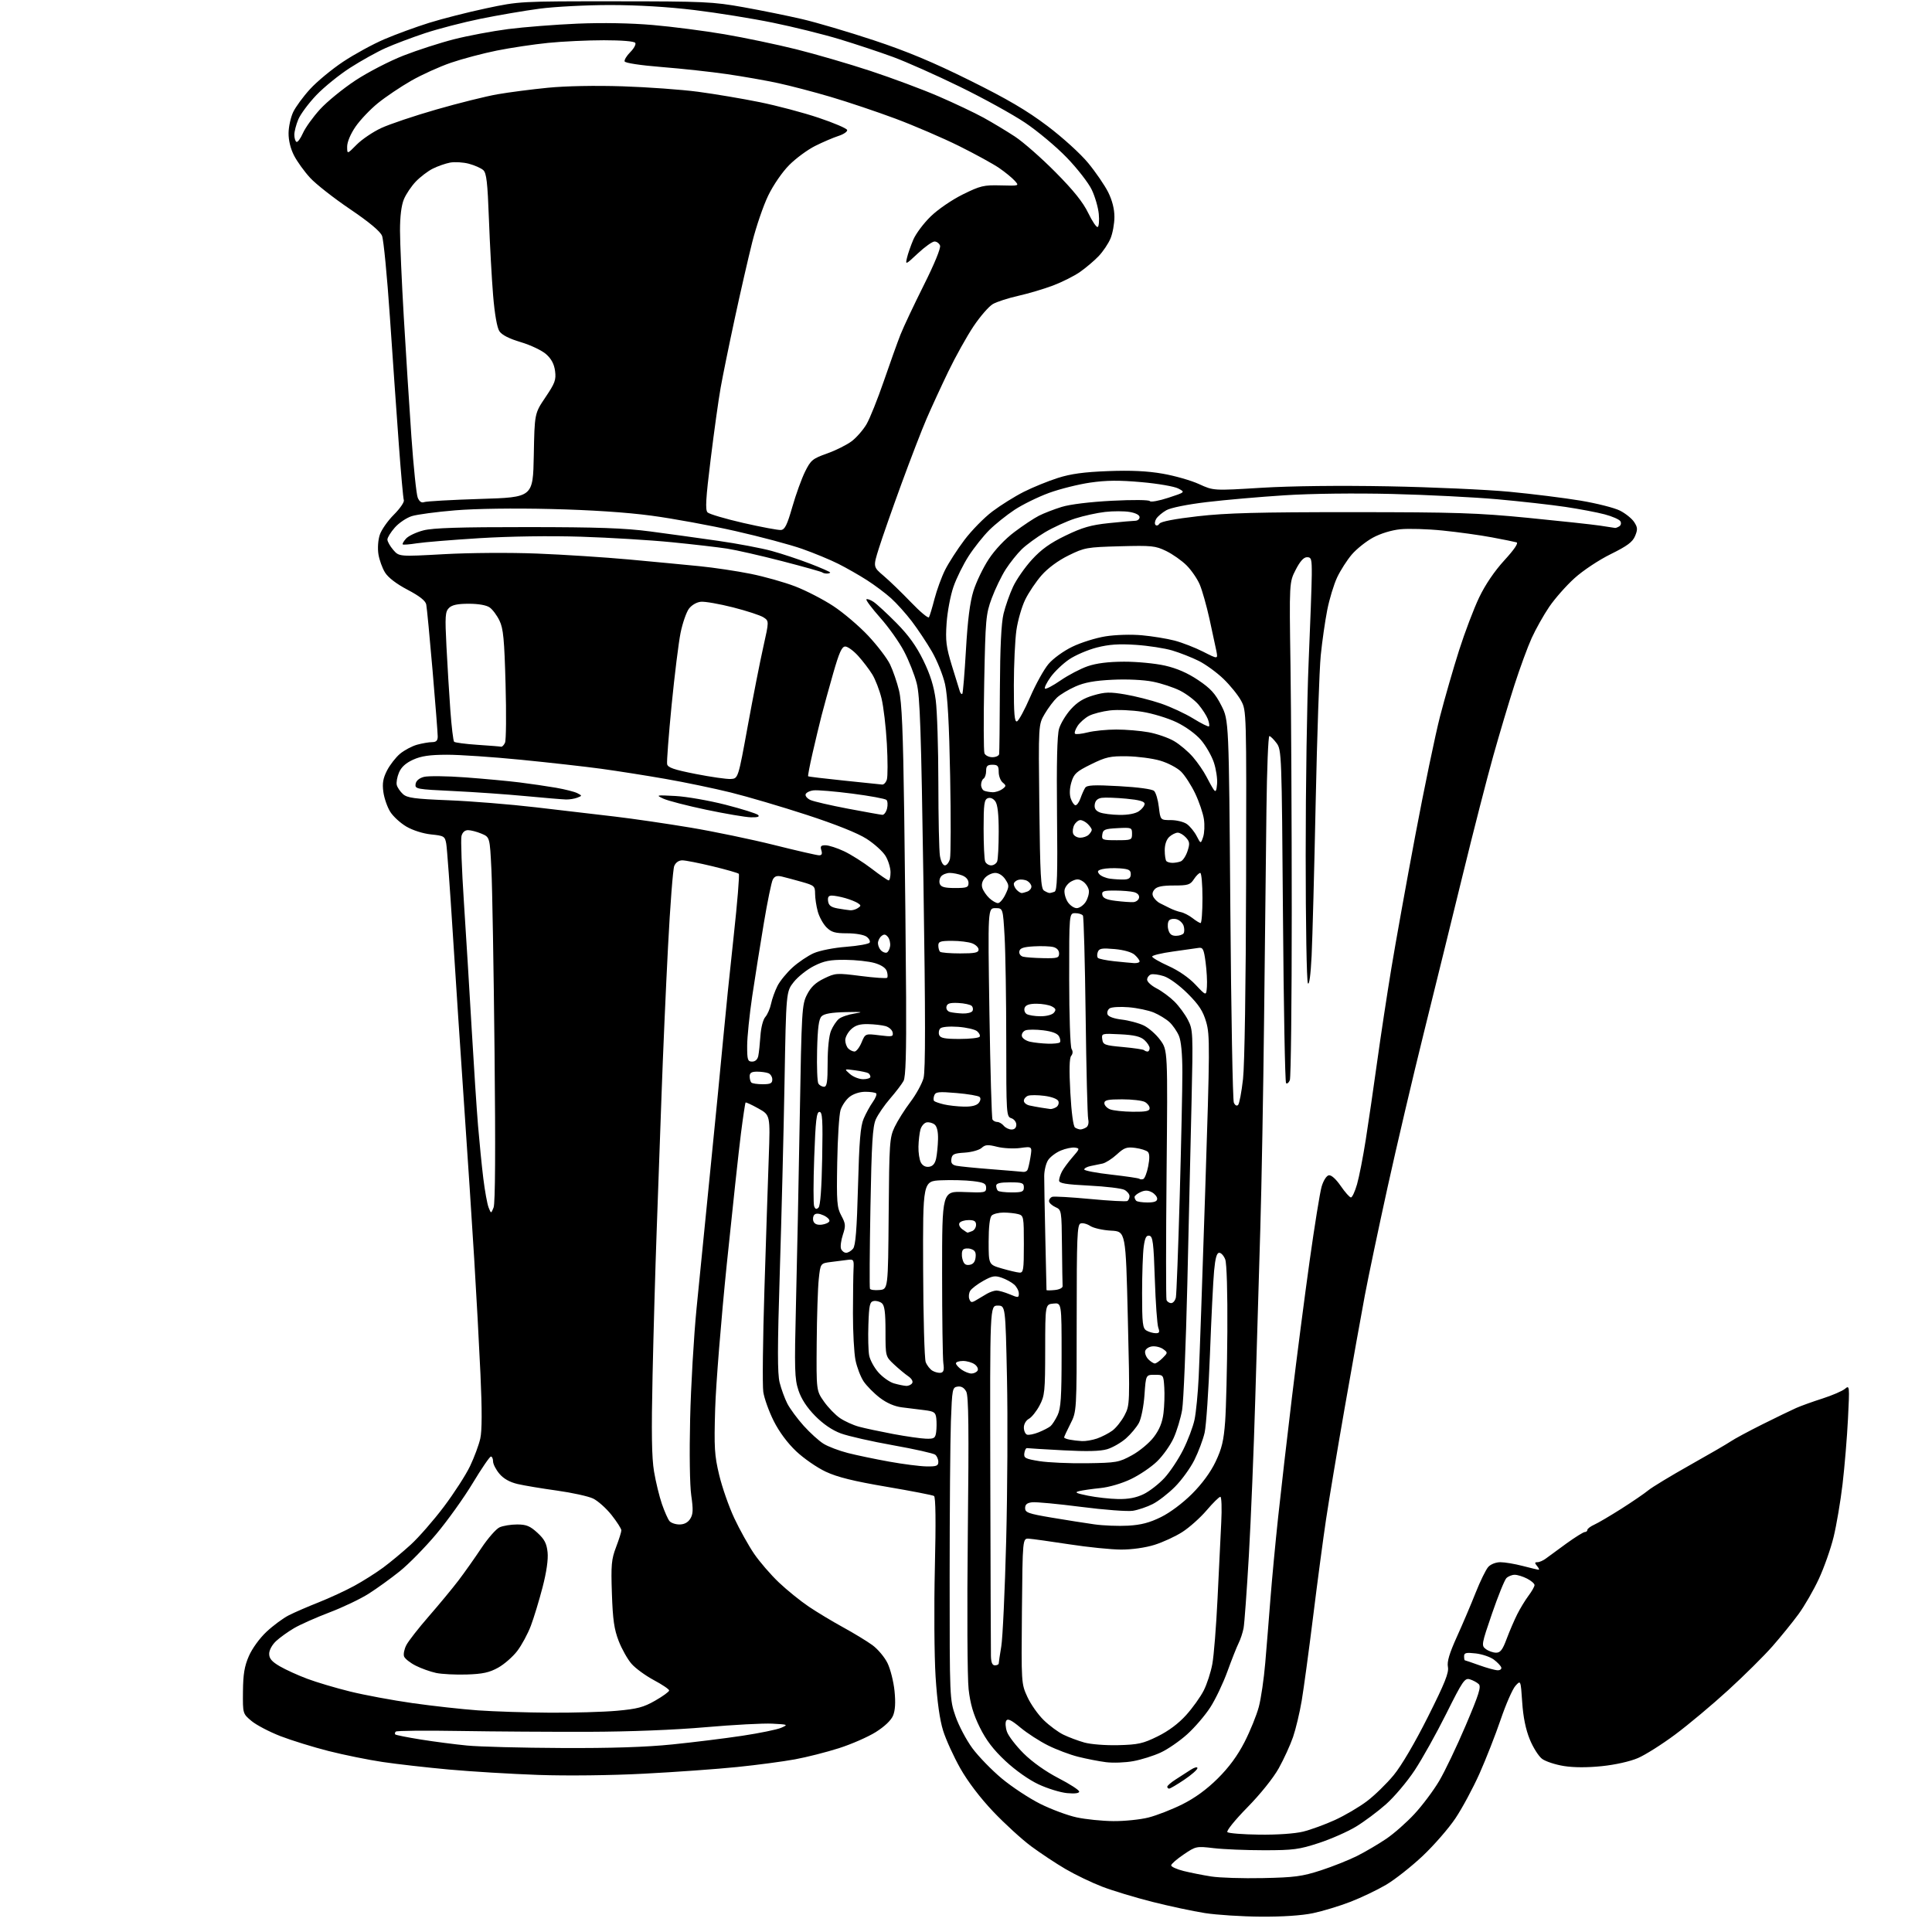 <?xml version="1.0" encoding="UTF-8" standalone="no"?>
<svg 
  version="1.1" 
  xmlns="http://www.w3.org/2000/svg" 
  xmlns:xlink="http://www.w3.org/1999/xlink" 
  xmlns:svg="http://www.w3.org/2000/svg"
  xmlns:rdf="http://www.w3.org/1999/02/22-rdf-syntax-ns#"
  xmlns:cc="http://creativecommons.org/ns#"
  xmlns:dc="http://purl.org/dc/elements/1.1/"
  viewBox="0 0 768 768"
  width="768"
  height="768"
>
<style>svg {background-color: white; }</style>"
<path stroke="none" fill="black" fill-rule="evenodd" d="M501.18,761.90C493.66,761.85 483.67,761.21 478.99,760.48C474.31,759.75 464.89,757.74 458.04,756.01C451.19,754.28 442.20,751.55 438.05,749.95C433.90,748.35 427.38,745.21 423.56,742.97C419.74,740.74 413.59,736.66 409.89,733.92C406.19,731.17 399.41,724.98 394.83,720.16C389.63,714.68 384.71,708.21 381.73,702.94C379.11,698.30 376.04,691.58 374.92,688.00C373.56,683.68 372.55,676.47 371.91,666.50C371.39,658.25 371.26,638.85 371.62,623.40C372.06,604.88 371.95,595.08 371.28,594.67C370.73,594.33 362.23,592.68 352.41,591.01C339.32,588.79 332.86,587.19 328.26,585.03C324.81,583.42 319.51,579.76 316.49,576.90C313.02,573.62 309.71,569.15 307.55,564.83C305.66,561.06 303.80,555.87 303.42,553.32C303.04,550.76 303.24,532.43 303.87,512.58C304.49,492.74 305.27,469.02 305.60,459.89C306.19,443.27 306.19,443.27 301.44,440.62C298.83,439.16 296.56,438.11 296.38,438.28C296.21,438.45 295.38,443.97 294.54,450.55C293.70,457.12 291.17,480.50 288.91,502.50C286.66,524.50 284.58,550.38 284.29,560.00C283.83,575.52 284.01,578.50 285.90,586.38C287.07,591.26 289.76,598.96 291.89,603.50C294.01,608.03 297.55,614.38 299.75,617.62C301.96,620.85 306.40,626.00 309.63,629.06C312.86,632.12 318.20,636.44 321.50,638.66C324.80,640.88 330.94,644.58 335.15,646.88C339.35,649.18 344.58,652.36 346.76,653.94C348.95,655.53 351.67,658.77 352.82,661.16C353.97,663.55 355.22,668.52 355.59,672.22C356.05,676.77 355.86,679.91 355.01,681.97C354.23,683.86 351.64,686.32 348.13,688.53C345.03,690.47 338.45,693.35 333.50,694.93C328.55,696.51 320.68,698.51 316.00,699.37C311.32,700.23 300.98,701.61 293.00,702.42C285.02,703.24 268.38,704.43 256.00,705.07C242.75,705.76 225.48,705.96 214.00,705.56C203.28,705.18 187.30,704.22 178.50,703.42C169.70,702.62 157.83,701.27 152.11,700.42C146.40,699.57 136.73,697.61 130.61,696.06C124.50,694.51 115.89,691.84 111.48,690.14C107.07,688.43 101.90,685.72 99.98,684.12C96.50,681.21 96.50,681.21 96.58,672.36C96.65,665.47 97.17,662.34 98.94,658.29C100.25,655.29 103.23,651.18 105.97,648.63C108.58,646.19 112.54,643.25 114.77,642.12C117.00,640.98 122.35,638.66 126.66,636.96C130.97,635.25 137.34,632.31 140.82,630.41C144.29,628.52 149.47,625.24 152.33,623.13C155.18,621.02 160.12,616.92 163.29,614.02C166.47,611.11 172.39,604.33 176.45,598.94C180.51,593.55 185.20,586.28 186.86,582.79C188.53,579.29 190.36,574.37 190.92,571.84C191.62,568.74 191.64,560.45 190.99,546.21C190.46,534.64 189.34,514.00 188.50,500.34C187.67,486.68 185.87,459.30 184.51,439.50C183.15,419.70 181.12,388.88 179.99,371.00C178.87,353.12 177.70,337.10 177.39,335.38C176.86,332.43 176.53,332.23 171.37,331.70C168.18,331.37 164.09,330.07 161.54,328.58C159.14,327.17 156.23,324.50 155.09,322.64C153.94,320.78 152.72,317.26 152.39,314.81C151.92,311.41 152.26,309.40 153.84,306.30C154.98,304.08 157.30,301.09 158.99,299.66C160.68,298.24 163.74,296.61 165.78,296.04C167.83,295.48 170.51,295.01 171.75,295.01C173.41,295.00 174.00,294.41 174.00,292.75C174.00,291.51 173.08,279.70 171.95,266.50C170.82,253.30 169.69,241.51 169.44,240.30C169.13,238.79 166.79,236.95 162.00,234.43C157.60,232.12 154.29,229.59 153.05,227.58C151.97,225.84 150.79,222.56 150.43,220.31C150.06,217.95 150.28,214.67 150.97,212.60C151.62,210.62 154.14,207.01 156.58,204.58C159.01,202.15 160.79,199.56 160.53,198.83C160.27,198.10 159.37,188.05 158.53,176.50C157.68,164.95 156.09,142.22 154.99,126.00C153.89,109.78 152.48,95.27 151.87,93.76C151.14,91.94 146.81,88.33 139.11,83.11C132.70,78.77 125.58,73.19 123.30,70.71C121.01,68.23 118.13,64.24 116.90,61.85C115.49,59.12 114.68,55.79 114.71,52.90C114.74,50.37 115.56,46.62 116.54,44.56C117.52,42.50 120.54,38.38 123.27,35.40C125.99,32.42 131.89,27.54 136.38,24.55C140.87,21.56 148.26,17.53 152.79,15.59C157.33,13.65 165.33,10.72 170.57,9.08C175.81,7.44 186.03,4.84 193.30,3.30C206.45,0.51 206.66,0.50 244.50,0.52C279.86,0.53 283.40,0.69 295.50,2.86C302.65,4.14 313.16,6.27 318.86,7.60C324.55,8.92 337.38,12.71 347.36,16.02C360.60,20.41 370.91,24.72 385.50,31.96C400.52,39.41 408.19,43.92 416.32,50.05C422.44,54.67 429.50,61.08 432.58,64.82C435.58,68.46 439.15,73.68 440.52,76.41C442.13,79.65 443.00,83.08 443.00,86.23C443.00,88.89 442.30,92.74 441.45,94.78C440.60,96.83 438.46,100.01 436.70,101.85C434.94,103.69 431.59,106.52 429.26,108.14C426.93,109.76 422.10,112.18 418.53,113.52C414.96,114.87 408.77,116.70 404.77,117.60C400.77,118.50 396.22,119.97 394.67,120.87C393.11,121.77 389.65,125.75 386.98,129.73C384.32,133.71 379.81,141.81 376.95,147.73C374.10,153.65 370.21,162.10 368.31,166.50C366.41,170.90 361.90,182.60 358.28,192.50C354.66,202.40 350.66,213.84 349.38,217.92C347.05,225.33 347.05,225.33 351.28,228.92C353.60,230.89 358.47,235.60 362.11,239.39C365.74,243.18 368.96,245.87 369.27,245.38C369.57,244.89 370.57,241.59 371.48,238.06C372.40,234.53 374.29,229.36 375.68,226.57C377.08,223.78 380.53,218.42 383.36,214.66C386.19,210.90 391.20,205.78 394.50,203.30C397.80,200.81 403.42,197.30 407.00,195.50C410.57,193.70 416.65,191.23 420.50,190.00C425.68,188.35 430.87,187.64 440.50,187.27C449.62,186.93 456.10,187.23 462.20,188.30C466.99,189.13 473.49,190.99 476.65,192.44C482.39,195.07 482.39,195.07 501.45,193.90C513.31,193.18 532.39,192.96 552.00,193.32C569.33,193.65 590.92,194.62 600.00,195.48C609.08,196.34 621.79,197.93 628.25,199.00C634.71,200.08 641.79,201.87 643.98,202.99C646.18,204.11 648.71,206.15 649.60,207.52C650.99,209.64 651.05,210.47 649.97,213.07C648.98,215.46 646.88,217.02 640.28,220.28C635.54,222.62 629.24,226.80 625.88,229.85C622.59,232.82 618.07,237.95 615.83,241.24C613.60,244.53 610.46,250.12 608.86,253.65C607.26,257.18 604.18,265.57 602.02,272.28C599.85,279.00 596.06,291.70 593.59,300.50C591.12,309.30 585.69,330.45 581.53,347.50C577.36,364.55 570.38,392.90 566.01,410.50C561.64,428.10 555.14,455.77 551.57,472.00C548.00,488.23 543.93,507.57 542.53,515.00C541.13,522.42 537.55,542.45 534.56,559.50C531.58,576.55 528.23,596.58 527.12,604.00C526.01,611.42 523.70,628.75 522.00,642.50C520.29,656.25 518.24,671.38 517.44,676.11C516.64,680.85 515.09,687.33 514.00,690.51C512.90,693.70 510.35,699.27 508.33,702.90C506.16,706.79 501.03,713.18 495.84,718.47C490.93,723.47 487.42,727.82 487.90,728.30C488.37,728.77 494.10,729.22 500.63,729.30C507.70,729.39 514.72,728.90 518.00,728.10C521.02,727.36 526.71,725.28 530.64,723.49C534.56,721.70 540.28,718.34 543.34,716.03C546.41,713.72 551.20,709.05 554.00,705.66C557.09,701.91 562.42,692.84 567.61,682.50C574.36,669.06 576.02,664.90 575.57,662.63C575.16,660.55 576.14,657.26 579.14,650.63C581.42,645.61 584.77,637.74 586.59,633.13C588.41,628.53 590.67,623.92 591.61,622.88C592.58,621.80 594.64,621.00 596.44,621.00C598.17,621.00 602.17,621.67 605.34,622.50C608.51,623.33 611.36,624.00 611.67,624.00C611.99,624.00 611.68,623.33 611.00,622.50C609.99,621.29 610.03,621.00 611.17,621.00C611.95,621.00 613.47,620.33 614.55,619.51C615.62,618.69 619.31,615.99 622.75,613.51C626.19,611.03 629.45,609.00 630.00,609.00C630.55,609.00 631.00,608.62 631.00,608.16C631.00,607.70 632.24,606.76 633.75,606.08C635.26,605.40 640.10,602.55 644.50,599.76C648.90,596.96 653.73,593.66 655.23,592.42C656.74,591.17 664.16,586.68 671.73,582.42C679.30,578.17 686.62,573.92 688.00,572.97C689.38,572.02 695.00,568.99 700.50,566.24C706.00,563.49 712.08,560.55 714.00,559.70C715.92,558.85 720.65,557.15 724.50,555.92C728.35,554.68 732.35,552.96 733.39,552.09C735.23,550.54 735.26,550.84 734.60,564.00C734.23,571.42 733.25,583.12 732.44,590.00C731.63,596.88 730.02,606.33 728.88,611.00C727.74,615.67 725.10,623.16 723.02,627.63C720.95,632.10 717.31,638.40 714.95,641.63C712.59,644.86 707.92,650.61 704.58,654.42C701.24,658.23 693.33,666.07 687.00,671.85C680.67,677.64 671.21,685.56 665.97,689.46C660.73,693.37 654.05,697.59 651.12,698.85C648.00,700.20 642.07,701.53 636.79,702.07C631.02,702.67 625.57,702.65 621.65,702.02C618.28,701.48 614.39,700.20 613.01,699.18C611.63,698.15 609.42,694.66 608.10,691.41C606.49,687.47 605.49,682.55 605.10,676.66C604.50,667.82 604.50,667.82 602.40,670.16C601.25,671.45 598.62,677.45 596.56,683.50C594.50,689.55 590.70,699.24 588.12,705.04C585.53,710.83 581.22,718.84 578.54,722.83C575.86,726.83 570.00,733.56 565.50,737.80C561.01,742.03 554.45,747.20 550.92,749.27C547.39,751.34 541.01,754.39 536.74,756.03C532.48,757.68 525.81,759.70 521.93,760.52C517.47,761.45 509.82,761.96 501.18,761.90zM502.00,746.57C514.60,746.31 517.61,745.91 525.00,743.52C529.67,742.00 536.20,739.41 539.50,737.75C542.80,736.08 548.00,733.03 551.05,730.96C554.11,728.89 559.16,724.44 562.27,721.07C565.39,717.71 569.80,711.83 572.07,708.00C574.34,704.18 579.10,694.22 582.65,685.87C587.92,673.48 588.87,670.46 587.81,669.45C587.09,668.77 585.50,667.92 584.28,667.55C582.26,666.95 581.44,668.14 574.93,681.19C571.00,689.06 565.34,699.21 562.34,703.74C559.34,708.28 554.20,714.35 550.93,717.24C547.66,720.13 542.30,724.13 539.02,726.12C535.74,728.11 529.11,731.04 524.28,732.62C516.43,735.19 514.12,735.50 502.50,735.50C495.35,735.50 486.34,735.13 482.48,734.67C475.58,733.86 475.37,733.90 470.54,737.17C467.83,739.00 465.59,740.95 465.56,741.50C465.53,742.05 467.75,743.06 470.50,743.75C473.25,744.43 478.20,745.42 481.50,745.93C484.80,746.45 494.02,746.74 502.00,746.57zM442.54,723.92C446.96,723.96 453.26,723.32 456.54,722.49C459.82,721.66 465.87,719.30 470.00,717.24C474.98,714.75 479.70,711.32 484.05,707.00C488.52,702.57 491.92,697.95 494.72,692.50C496.97,688.10 499.53,681.80 500.40,678.50C501.28,675.20 502.43,667.33 502.96,661.00C503.50,654.67 504.43,643.20 505.02,635.50C505.62,627.80 507.00,613.17 508.09,603.00C509.17,592.83 511.64,571.45 513.56,555.50C515.48,539.55 518.65,515.12 520.60,501.22C522.55,487.31 524.69,474.04 525.36,471.72C526.06,469.32 527.28,467.38 528.21,467.20C529.20,467.01 531.03,468.64 532.96,471.44C534.69,473.95 536.51,476.00 537.02,476.00C537.53,476.00 538.62,473.64 539.45,470.75C540.28,467.86 541.84,459.88 542.92,453.00C544.00,446.12 546.04,432.18 547.45,422.00C548.86,411.82 551.39,395.18 553.07,385.00C554.75,374.82 559.02,351.09 562.57,332.26C566.11,313.44 570.56,292.06 572.44,284.76C574.33,277.47 577.73,265.65 580.01,258.50C582.29,251.35 585.88,241.90 587.99,237.49C590.42,232.41 594.08,227.02 598.00,222.74C601.95,218.43 603.69,215.86 602.84,215.59C602.10,215.37 597.67,214.47 593.00,213.60C588.33,212.72 579.55,211.51 573.50,210.90C567.45,210.28 559.86,210.06 556.64,210.39C553.12,210.75 548.79,212.08 545.78,213.71C543.03,215.21 539.24,218.23 537.36,220.43C535.48,222.63 532.87,226.71 531.55,229.49C530.23,232.28 528.45,238.15 527.59,242.53C526.73,246.91 525.57,255.00 525.02,260.50C524.47,266.00 523.56,292.32 523.00,319.00C522.45,345.68 521.72,373.07 521.39,379.88C521.01,387.58 520.45,391.74 519.91,390.88C519.42,390.12 519.03,367.23 519.03,340.00C519.02,312.77 519.55,278.12 520.21,263.00C520.86,247.88 521.42,232.35 521.45,228.50C521.49,222.22 521.30,221.50 519.56,221.50C518.24,221.50 516.80,223.10 515.06,226.49C512.50,231.48 512.50,231.48 512.99,264.49C513.26,282.65 513.49,326.75 513.49,362.50C513.50,398.25 513.15,428.35 512.73,429.39C512.30,430.43 511.63,430.96 511.23,430.56C510.83,430.16 510.27,400.20 510.00,363.99C509.51,299.69 509.45,298.08 507.46,295.41C506.34,293.91 505.05,292.64 504.60,292.59C504.14,292.54 503.62,305.77 503.43,322.00C503.24,338.23 502.82,375.35 502.50,404.50C502.18,433.65 501.50,471.45 500.99,488.50C500.47,505.55 499.58,535.92 498.99,556.00C498.41,576.08 497.26,604.08 496.45,618.22C495.63,632.37 494.68,645.42 494.34,647.22C493.99,649.03 493.10,651.72 492.35,653.21C491.61,654.69 489.61,659.75 487.91,664.44C486.21,669.12 483.15,675.56 481.09,678.73C479.04,681.90 474.92,686.71 471.93,689.40C468.94,692.10 464.20,695.37 461.39,696.66C458.59,697.96 453.69,699.50 450.51,700.08C447.33,700.67 442.43,700.85 439.62,700.49C436.80,700.13 431.84,699.16 428.58,698.34C425.32,697.53 419.92,695.49 416.58,693.82C413.24,692.16 408.32,688.97 405.65,686.75C402.05,683.75 400.59,683.04 400.00,684.00C399.56,684.71 399.69,686.69 400.28,688.39C400.87,690.10 403.87,693.99 406.93,697.04C410.36,700.44 415.68,704.21 420.75,706.84C425.29,709.18 429.00,711.59 429.00,712.18C429.00,712.86 427.23,713.08 424.14,712.79C421.47,712.53 416.38,710.96 412.83,709.30C409.00,707.51 403.65,703.73 399.68,700.02C394.86,695.51 392.01,691.77 389.47,686.63C386.90,681.42 385.71,677.35 385.04,671.50C384.53,666.99 384.39,639.94 384.72,609.48C385.18,567.78 385.04,554.94 384.09,553.17C383.27,551.64 382.14,550.98 380.68,551.19C378.59,551.49 378.48,552.07 378.00,565.00C377.73,572.42 377.50,600.33 377.50,627.00C377.50,675.20 377.51,675.54 379.83,682.25C381.11,685.96 384.13,691.67 386.53,694.94C388.94,698.20 394.19,703.61 398.20,706.96C402.22,710.31 409.10,714.85 413.50,717.05C417.90,719.25 424.43,721.68 428.00,722.44C431.57,723.21 438.12,723.88 442.54,723.92zM464.76,711.00C464.34,711.00 464.01,710.66 464.01,710.25C464.02,709.84 465.48,708.56 467.26,707.42C469.04,706.28 471.74,704.54 473.25,703.56C474.81,702.55 476.00,702.24 476.00,702.86C476.00,703.46 473.64,705.53 470.76,707.47C467.88,709.41 465.18,711.00 464.76,711.00zM223.24,694.86C242.97,694.96 256.77,694.51 267.24,693.44C275.63,692.59 288.14,691.04 295.04,690.00C301.94,688.96 308.92,687.53 310.54,686.82C313.40,685.57 313.28,685.51 307.00,685.18C303.43,684.99 291.50,685.63 280.50,686.59C268.21,687.67 250.29,688.37 234.00,688.42C219.43,688.46 196.36,688.31 182.74,688.09C169.13,687.86 157.69,687.97 157.33,688.34C156.96,688.70 156.88,689.21 157.13,689.47C157.39,689.72 161.93,690.63 167.23,691.48C172.52,692.33 180.83,693.41 185.68,693.88C190.53,694.35 207.43,694.79 223.24,694.86zM444.53,693.73C452.45,693.53 454.37,693.10 460.21,690.22C464.52,688.10 468.51,685.11 471.52,681.76C474.08,678.92 477.22,674.53 478.50,672.00C479.78,669.48 481.32,664.74 481.92,661.46C482.53,658.18 483.46,646.50 483.99,635.50C484.52,624.50 485.18,610.89 485.46,605.25C485.75,599.61 485.59,595.00 485.11,595.00C484.63,595.00 482.17,597.42 479.65,600.38C477.12,603.34 472.79,607.21 470.02,608.98C467.26,610.76 462.26,613.06 458.91,614.11C455.28,615.24 449.93,615.99 445.66,615.98C441.72,615.97 432.43,615.03 425.00,613.88C417.57,612.74 410.38,611.74 409.00,611.65C406.50,611.50 406.50,611.50 406.23,640.38C405.97,669.06 405.98,669.29 408.39,674.53C409.72,677.44 412.65,681.60 414.91,683.79C417.17,685.99 420.70,688.59 422.76,689.58C424.82,690.58 428.52,691.97 431.00,692.67C433.53,693.39 439.45,693.86 444.53,693.73zM218.50,680.82C227.85,680.88 239.87,680.54 245.21,680.06C253.35,679.33 255.82,678.68 260.46,676.02C263.51,674.28 266.00,672.46 266.00,671.99C266.00,671.51 263.28,669.67 259.96,667.90C256.65,666.13 252.64,663.22 251.07,661.42C249.49,659.63 247.19,655.54 245.94,652.33C244.14,647.68 243.59,643.88 243.24,633.50C242.85,622.04 243.05,619.85 244.90,615.00C246.05,611.98 247.00,608.98 247.00,608.34C247.00,607.70 245.25,604.96 243.11,602.25C240.97,599.55 237.65,596.59 235.74,595.68C233.83,594.78 227.37,593.36 221.39,592.53C215.40,591.70 208.37,590.53 205.76,589.92C202.59,589.17 200.18,587.81 198.51,585.83C197.13,584.19 196.00,581.98 196.00,580.92C196.00,579.87 195.61,579.00 195.14,579.00C194.67,579.00 191.41,583.77 187.89,589.61C184.38,595.44 177.85,604.55 173.39,609.86C168.93,615.16 162.41,621.81 158.89,624.62C155.38,627.44 149.83,631.45 146.56,633.52C143.29,635.60 136.28,638.95 130.97,640.96C125.66,642.98 119.33,645.79 116.91,647.21C114.48,648.63 111.26,650.95 109.75,652.35C108.16,653.83 107.00,655.96 107.00,657.41C107.00,659.30 108.04,660.52 111.25,662.39C113.59,663.75 118.51,665.99 122.19,667.36C125.86,668.74 133.51,671.01 139.19,672.41C144.86,673.81 156.03,675.89 164.00,677.02C171.97,678.15 183.68,679.45 190.00,679.90C196.32,680.35 209.15,680.76 218.50,680.82zM185.54,665.64C181.12,665.78 175.63,665.50 173.34,665.02C171.06,664.53 167.40,663.22 165.22,662.11C163.03,661.00 160.97,659.36 160.63,658.48C160.29,657.60 160.69,655.56 161.53,653.95C162.36,652.34 166.38,647.19 170.46,642.51C174.54,637.83 179.85,631.41 182.26,628.25C184.66,625.09 188.75,619.30 191.35,615.39C193.95,611.49 197.20,607.77 198.58,607.14C199.96,606.51 203.10,606.00 205.56,606.00C209.22,606.00 210.68,606.60 213.61,609.28C216.44,611.88 217.30,613.51 217.67,617.03C217.97,619.92 217.26,624.87 215.67,631.00C214.31,636.23 212.22,643.10 211.02,646.28C209.82,649.46 207.39,653.96 205.62,656.28C203.85,658.60 200.42,661.60 197.99,662.94C194.52,664.86 191.87,665.44 185.54,665.64zM595.33,663.96C596.34,663.98 596.99,663.46 596.77,662.81C596.55,662.16 595.22,660.76 593.80,659.70C592.39,658.64 589.15,657.55 586.61,657.26C582.80,656.83 582.00,657.02 582.00,658.37C582.00,659.27 582.13,660.00 582.29,660.00C582.45,660.00 585.03,660.88 588.04,661.96C591.04,663.04 594.33,663.94 595.33,663.96zM395.50,662.00C396.32,662.00 397.00,661.66 397.01,661.25C397.01,660.84 397.47,657.80 398.02,654.50C398.58,651.20 399.46,632.30 399.97,612.50C400.48,592.70 400.63,563.56 400.29,547.75C399.68,519.00 399.68,519.00 396.59,519.00C393.50,519.00 393.50,519.00 393.66,586.75C393.75,624.01 393.86,656.19 393.91,658.25C393.97,660.88 394.45,662.00 395.50,662.00zM594.68,656.97C596.41,656.99 597.28,655.88 598.93,651.45C600.07,648.40 601.96,644.02 603.12,641.70C604.28,639.39 606.30,636.07 607.61,634.32C608.93,632.57 610.00,630.66 610.00,630.09C610.00,629.52 608.67,628.36 607.05,627.53C605.43,626.69 603.21,626.00 602.12,626.00C601.03,626.00 599.55,626.60 598.82,627.32C598.09,628.05 595.53,634.37 593.12,641.37C588.91,653.64 588.82,654.15 590.63,655.52C591.66,656.30 593.48,656.95 594.68,656.97zM448.44,606.48C453.58,606.19 456.98,605.30 461.50,603.07C465.11,601.30 470.18,597.50 473.86,593.82C477.85,589.83 481.22,585.24 483.21,581.06C485.71,575.81 486.45,572.70 487.02,565.02C487.40,559.79 487.79,543.75 487.89,529.39C487.99,513.88 487.65,502.21 487.05,500.64C486.50,499.19 485.43,498.00 484.67,498.00C483.68,498.00 483.10,500.06 482.62,505.19C482.25,509.14 481.51,524.11 480.97,538.44C480.43,552.77 479.48,566.75 478.86,569.50C478.23,572.25 476.40,577.14 474.78,580.38C473.17,583.61 469.69,588.40 467.06,591.03C464.43,593.67 460.46,596.75 458.23,597.88C456.00,599.02 452.45,600.22 450.34,600.56C448.23,600.89 438.98,600.20 429.79,599.01C420.60,597.83 411.83,597.00 410.29,597.18C408.27,597.41 407.50,598.05 407.50,599.50C407.50,601.26 408.76,601.71 418.00,603.27C423.77,604.24 431.43,605.45 435.00,605.95C438.57,606.46 444.62,606.69 448.44,606.48zM270.10,606.00C271.97,606.00 273.44,605.23 274.38,603.75C275.52,601.94 275.60,600.14 274.79,594.50C274.20,590.41 274.01,577.74 274.34,564.00C274.64,551.08 275.79,531.27 276.90,520.00C278.00,508.73 280.49,483.75 282.43,464.50C284.37,445.25 286.64,422.07 287.47,413.00C288.30,403.93 290.17,385.58 291.64,372.23C293.10,358.88 294.02,347.69 293.68,347.35C293.35,347.01 288.67,345.67 283.29,344.37C277.90,343.07 272.48,342.00 271.23,342.00C269.82,342.00 268.60,342.85 268.02,344.25C267.51,345.49 266.39,360.00 265.54,376.50C264.68,393.00 263.53,419.32 262.98,435.00C262.42,450.68 261.54,475.20 261.03,489.50C260.51,503.80 259.78,529.45 259.41,546.50C258.91,569.52 259.06,579.42 259.99,584.96C260.68,589.06 262.09,594.86 263.12,597.85C264.15,600.84 265.50,603.89 266.12,604.64C266.74,605.39 268.53,606.00 270.10,606.00zM444.43,595.89C448.55,595.97 451.66,595.37 454.60,593.95C456.93,592.82 460.65,589.93 462.87,587.53C465.08,585.13 468.44,580.09 470.32,576.33C472.21,572.57 474.24,567.19 474.84,564.36C475.44,561.54 476.19,553.89 476.50,547.36C476.82,540.84 477.98,507.68 479.08,473.67C480.95,416.33 480.98,411.43 479.48,406.27C478.21,401.91 476.62,399.46 472.16,395.00C468.90,391.74 464.86,388.78 462.69,388.06C460.62,387.38 458.26,387.07 457.46,387.38C456.66,387.69 456.00,388.62 456.00,389.45C456.00,390.28 457.69,391.83 459.75,392.89C461.81,393.95 465.00,396.30 466.83,398.11C468.66,399.92 471.09,403.22 472.23,405.45C474.23,409.36 474.28,410.47 473.66,438.00C473.30,453.68 472.55,486.30 471.98,510.50C471.41,534.70 470.48,557.20 469.91,560.50C469.33,563.80 467.82,568.82 466.53,571.66C465.25,574.49 462.29,578.66 459.96,580.92C457.64,583.18 452.94,586.36 449.53,587.98C445.95,589.70 440.84,591.19 437.42,591.53C434.16,591.86 430.38,592.40 429.00,592.74C426.99,593.23 427.68,593.58 432.50,594.56C435.80,595.23 441.17,595.83 444.43,595.89zM368.25,582.92C372.26,582.99 373.00,582.71 373.00,581.12C373.00,580.09 372.44,578.80 371.75,578.26C371.06,577.72 363.52,576.03 355.00,574.51C346.48,573.00 337.13,570.87 334.23,569.80C330.80,568.52 327.23,566.09 324.03,562.84C320.75,559.50 318.54,556.12 317.40,552.69C315.87,548.09 315.77,544.47 316.41,518.52C316.81,502.56 317.49,469.25 317.91,444.50C318.65,401.39 318.77,399.33 320.81,395.36C322.35,392.34 324.20,390.60 327.59,388.96C332.08,386.78 332.58,386.75 342.17,387.97C347.63,388.67 352.34,388.99 352.64,388.69C352.94,388.40 352.89,387.23 352.53,386.10C352.11,384.78 350.37,383.60 347.69,382.82C345.39,382.15 340.12,381.58 336.00,381.55C329.92,381.51 327.56,381.97 323.55,384.00C320.83,385.38 317.23,388.23 315.55,390.34C312.50,394.18 312.50,394.18 311.86,430.34C311.51,450.23 310.66,484.15 309.98,505.71C309.03,535.86 309.02,546.01 309.92,549.60C310.57,552.17 311.94,555.92 312.97,557.94C314.00,559.95 316.92,563.92 319.46,566.75C322.01,569.58 325.57,572.81 327.38,573.92C329.18,575.04 333.53,576.69 337.03,577.59C340.53,578.48 347.92,580.03 353.45,581.02C358.98,582.02 365.64,582.87 368.25,582.92zM432.00,581.66C443.83,581.49 444.79,581.32 449.96,578.49C452.97,576.85 456.87,573.60 458.64,571.27C460.90,568.29 462.04,565.49 462.50,561.77C462.86,558.87 463.00,554.25 462.82,551.50C462.50,546.51 462.49,546.50 459.00,546.50C455.50,546.50 455.50,546.50 454.95,554.50C454.64,558.96 453.66,563.87 452.75,565.60C451.84,567.31 449.51,570.10 447.57,571.81C445.62,573.51 442.27,575.44 440.12,576.08C437.40,576.90 432.08,577.03 422.61,576.52C415.13,576.12 408.67,575.73 408.26,575.65C407.84,575.57 407.36,576.47 407.19,577.66C406.92,579.58 407.56,579.92 413.19,580.83C416.66,581.38 425.12,581.76 432.00,581.66zM430.10,572.86C431.53,572.94 434.23,572.47 436.10,571.83C437.97,571.18 440.71,569.77 442.19,568.69C443.66,567.60 445.84,564.87 447.02,562.61C449.14,558.54 449.16,558.15 448.33,524.00C447.50,489.50 447.50,489.50 441.63,489.20C438.41,489.03 434.70,488.19 433.39,487.34C432.08,486.48 430.34,486.04 429.51,486.36C428.20,486.86 428.00,491.89 428.00,524.00C428.00,561.07 428.00,561.07 425.50,566.00C424.12,568.71 423.00,571.14 423.00,571.40C423.00,571.65 424.01,572.06 425.25,572.29C426.49,572.53 428.67,572.79 430.10,572.86zM368.14,571.91C371.38,571.99 371.81,571.70 372.14,569.25C372.34,567.74 372.36,565.29 372.19,563.80C371.91,561.42 371.35,561.04 367.44,560.55C365.00,560.25 360.97,559.75 358.50,559.44C355.58,559.07 352.50,557.74 349.76,555.65C347.43,553.87 344.53,550.94 343.32,549.15C342.11,547.35 340.65,543.54 340.07,540.69C339.50,537.83 339.04,529.42 339.06,522.00C339.08,514.58 339.18,506.70 339.29,504.50C339.49,500.77 339.33,500.52 337.00,500.81C335.62,500.98 332.62,501.36 330.32,501.66C326.14,502.19 326.14,502.19 325.47,508.45C325.10,511.90 324.73,523.29 324.65,533.76C324.50,552.80 324.50,552.80 327.54,557.14C329.21,559.52 332.09,562.49 333.94,563.74C335.79,564.98 339.15,566.51 341.40,567.12C343.66,567.74 349.77,569.04 355.00,570.03C360.23,571.01 366.14,571.85 368.14,571.91zM412.92,569.35C414.81,568.58 416.90,567.50 417.58,566.93C418.26,566.37 419.53,564.40 420.41,562.55C421.70,559.82 422.00,555.36 422.00,538.54C422.00,517.87 422.00,517.87 418.75,518.19C415.50,518.50 415.50,518.50 415.48,536.50C415.46,553.18 415.30,554.81 413.23,558.72C412.00,561.04 410.09,563.41 409.00,564.00C407.86,564.61 407.00,566.10 407.00,567.45C407.00,568.76 407.56,570.04 408.25,570.29C408.94,570.54 411.04,570.11 412.92,569.35zM360.19,550.91C361.12,550.96 362.21,550.47 362.61,549.82C363.04,549.13 362.38,547.99 361.03,547.07C359.76,546.21 357.21,544.08 355.36,542.35C352.00,539.20 352.00,539.20 352.00,529.22C352.00,521.72 351.64,518.95 350.55,518.04C349.75,517.38 348.29,516.99 347.30,517.18C345.75,517.47 345.46,518.79 345.20,526.51C345.03,531.46 345.16,536.97 345.50,538.77C345.83,540.57 347.47,543.61 349.15,545.52C350.83,547.43 353.62,549.41 355.35,549.91C357.08,550.41 359.26,550.86 360.19,550.91zM374.00,545.69C375.11,545.49 375.37,544.53 375.00,541.96C374.73,540.06 374.50,523.88 374.50,506.00C374.50,473.50 374.50,473.50 383.25,473.85C391.49,474.18 392.00,474.09 392.00,472.17C392.00,470.47 391.15,470.04 386.75,469.51C383.86,469.15 378.20,469.01 374.17,469.18C366.84,469.50 366.84,469.50 366.96,504.28C367.02,523.41 367.48,540.13 367.98,541.45C368.48,542.76 369.70,544.32 370.69,544.90C371.69,545.49 373.18,545.84 374.00,545.69zM386.16,546.00C387.11,546.00 388.20,545.48 388.59,544.85C388.99,544.21 388.48,543.09 387.46,542.35C386.45,541.61 384.35,541.00 382.81,541.00C381.26,541.00 380.00,541.42 380.00,541.94C380.00,542.46 381.00,543.59 382.22,544.44C383.44,545.30 385.22,546.00 386.16,546.00zM459.07,542.00C459.58,542.00 460.97,541.03 462.15,539.85C464.25,537.75 464.26,537.66 462.40,536.31C461.36,535.54 459.38,535.05 458.01,535.21C456.64,535.37 455.38,536.23 455.21,537.13C455.04,538.02 455.63,539.49 456.52,540.38C457.41,541.27 458.56,542.00 459.07,542.00zM459.37,529.97C460.88,529.99 461.08,529.57 460.43,527.75C459.99,526.51 459.37,517.86 459.06,508.51C458.58,493.98 458.27,491.48 456.89,491.22C455.67,490.98 455.13,492.02 454.64,495.59C454.29,498.17 454.00,506.49 454.00,514.09C454.00,526.19 454.22,528.03 455.75,528.92C456.71,529.48 458.34,529.95 459.37,529.97zM388.11,516.79C389.28,516.08 391.20,514.94 392.37,514.26C393.54,513.59 395.23,513.02 396.13,513.01C397.02,513.01 399.39,513.68 401.38,514.51C404.78,515.94 405.00,515.92 405.00,514.17C405.00,513.15 404.18,511.57 403.19,510.67C402.19,509.76 399.95,508.53 398.21,507.92C395.50,506.98 394.45,507.16 390.87,509.16C388.56,510.45 386.23,512.23 385.68,513.11C385.13,514.00 384.97,515.48 385.33,516.41C385.88,517.84 386.28,517.90 388.11,516.79zM465.56,518.00C466.33,518.00 467.17,516.99 467.43,515.75C467.68,514.51 468.37,496.40 468.96,475.50C469.55,454.60 470.02,432.42 470.01,426.22C470.00,418.92 469.52,413.80 468.63,411.72C467.87,409.95 466.18,407.51 464.87,406.30C463.55,405.09 460.76,403.38 458.66,402.50C456.57,401.63 452.07,400.68 448.68,400.40C445.28,400.12 441.87,400.32 441.10,400.84C440.34,401.37 439.96,402.45 440.27,403.25C440.60,404.13 442.83,404.94 445.91,405.30C448.71,405.63 452.63,406.68 454.62,407.62C456.60,408.57 459.57,411.17 461.21,413.42C464.20,417.50 464.20,417.50 463.73,466.50C463.47,493.45 463.47,516.06 463.71,516.75C463.96,517.44 464.80,518.00 465.56,518.00zM349.60,512.80C353.02,512.50 353.02,512.50 353.26,482.50C353.49,454.22 353.62,452.24 355.63,448.00C356.81,445.52 359.63,441.05 361.90,438.05C364.17,435.05 366.52,430.77 367.12,428.55C367.91,425.62 367.90,404.15 367.09,351.10C366.17,290.25 365.71,276.65 364.40,271.60C363.54,268.24 361.28,262.54 359.38,258.93C357.49,255.31 353.23,249.30 349.91,245.57C346.60,241.83 344.12,238.54 344.41,238.25C344.70,237.97 345.96,238.40 347.22,239.23C348.47,240.05 352.56,243.82 356.31,247.61C361.17,252.53 364.24,256.79 367.03,262.50C369.82,268.21 371.23,272.74 371.97,278.32C372.54,282.62 373.00,297.47 373.01,311.32C373.02,325.17 373.30,338.19 373.64,340.25C374.00,342.43 374.83,344.00 375.61,344.00C376.35,344.00 377.26,342.83 377.62,341.39C377.98,339.96 378.01,325.22 377.70,308.64C377.31,287.63 376.69,276.52 375.67,271.97C374.86,268.38 372.50,262.53 370.43,258.97C368.36,255.41 364.76,250.01 362.44,246.96C360.11,243.91 356.41,239.79 354.21,237.81C352.01,235.82 347.70,232.59 344.62,230.62C341.55,228.65 336.44,225.74 333.26,224.14C330.09,222.54 323.64,219.87 318.91,218.20C314.19,216.53 302.23,213.34 292.33,211.10C282.43,208.86 267.39,206.11 258.92,204.98C248.96,203.65 234.82,202.72 219.00,202.34C204.23,201.98 189.14,202.19 181.00,202.86C173.57,203.47 165.79,204.51 163.69,205.17C161.59,205.83 158.56,207.88 156.94,209.72C155.32,211.56 154.00,213.70 154.00,214.48C154.00,215.25 155.04,217.10 156.32,218.59C158.64,221.28 158.64,221.28 176.57,220.29C186.73,219.73 202.73,219.62 213.50,220.05C223.95,220.46 240.38,221.52 250.00,222.40C259.62,223.29 272.23,224.48 278.00,225.06C283.77,225.63 292.97,227.01 298.42,228.11C303.88,229.21 311.85,231.46 316.13,233.11C320.41,234.76 327.20,238.26 331.21,240.89C335.22,243.52 341.46,248.82 345.09,252.68C348.71,256.53 352.63,261.67 353.80,264.09C354.97,266.52 356.58,271.20 357.38,274.50C358.49,279.04 358.99,290.83 359.43,323.00C359.76,346.38 360.10,379.45 360.19,396.50C360.31,418.82 360.03,428.12 359.17,429.70C358.52,430.91 356.12,434.05 353.85,436.68C351.57,439.31 349.00,443.05 348.14,444.98C346.88,447.83 346.47,454.52 346.01,480.00C345.70,497.32 345.61,511.86 345.82,512.30C346.02,512.75 347.72,512.97 349.60,512.80zM419.25,512.81C421.09,512.64 422.46,511.96 422.40,511.25C422.35,510.56 422.23,503.47 422.15,495.48C422.00,481.02 421.99,480.95 419.50,479.82C418.12,479.19 417.00,478.12 417.00,477.45C417.00,476.77 417.56,476.01 418.25,475.76C418.94,475.51 425.75,475.90 433.40,476.62C441.04,477.35 447.68,477.70 448.15,477.41C448.62,477.12 449.00,476.25 449.00,475.48C449.00,474.70 448.09,473.58 446.97,472.98C445.85,472.39 439.55,471.63 432.97,471.30C423.61,470.83 421.00,470.39 421.00,469.28C421.00,468.50 421.52,466.89 422.15,465.68C422.78,464.48 424.67,461.93 426.34,460.00C429.24,456.68 429.29,456.48 427.30,456.19C426.15,456.03 423.62,456.55 421.68,457.36C419.74,458.17 417.47,459.88 416.63,461.17C415.79,462.45 415.10,465.30 415.09,467.50C415.07,469.70 415.28,480.73 415.53,492.00C415.79,503.27 416.00,512.64 416.00,512.81C416.00,512.99 417.46,512.99 419.25,512.81zM405.25,505.88C406.82,505.99 407.00,504.84 407.00,494.62C407.00,483.66 406.92,483.21 404.75,482.63C403.51,482.30 400.90,482.02 398.95,482.01C397.00,482.01 394.86,482.54 394.20,483.20C393.44,483.96 393.00,487.77 393.00,493.56C393.00,502.71 393.00,502.71 398.25,504.24C401.14,505.08 404.29,505.82 405.25,505.88zM385.37,502.80C386.83,502.59 387.60,501.67 387.81,499.84C388.04,497.83 387.58,497.00 385.96,496.49C384.77,496.11 383.37,496.23 382.84,496.76C382.32,497.28 382.19,498.92 382.57,500.41C383.07,502.43 383.77,503.03 385.37,502.80zM336.35,498.00C337.12,498.00 338.36,497.27 339.10,496.38C340.10,495.17 340.61,488.81 341.07,471.63C341.55,453.53 342.04,447.67 343.32,444.69C344.21,442.60 345.85,439.62 346.94,438.08C348.04,436.54 348.65,434.99 348.30,434.64C347.95,434.29 346.00,434.00 343.97,434.00C341.77,434.00 339.23,434.82 337.71,436.02C336.30,437.12 334.69,439.49 334.13,441.27C333.57,443.04 332.97,452.41 332.81,462.07C332.53,477.89 332.69,480.00 334.44,483.24C336.17,486.47 336.23,487.26 335.05,490.85C334.32,493.05 334.00,495.56 334.33,496.43C334.67,497.29 335.57,498.00 336.35,498.00zM384.61,490.00C384.73,490.00 385.55,489.73 386.42,489.39C387.29,489.06 388.00,487.93 388.00,486.89C388.00,485.46 387.28,485.00 385.06,485.00C383.44,485.00 381.80,485.52 381.41,486.15C381.01,486.79 381.52,487.91 382.54,488.65C383.55,489.39 384.48,490.00 384.61,490.00zM326.67,486.82C328.14,486.64 329.50,486.02 329.70,485.42C329.89,484.83 328.85,483.80 327.37,483.12C325.62,482.33 324.36,482.24 323.72,482.88C323.18,483.42 323.02,484.60 323.36,485.50C323.78,486.58 324.90,487.03 326.67,486.82zM196.21,480.00C196.87,478.36 197.00,456.94 196.59,418.00C196.25,385.27 195.69,352.71 195.34,345.64C194.71,332.78 194.71,332.78 191.39,331.39C189.56,330.62 187.16,330.00 186.05,330.00C184.77,330.00 183.82,330.86 183.44,332.36C183.12,333.66 183.55,345.48 184.41,358.61C185.27,371.75 186.66,394.43 187.50,409.00C188.34,423.57 189.48,440.90 190.03,447.50C190.58,454.10 191.52,463.55 192.13,468.49C192.74,473.43 193.68,478.61 194.22,479.99C195.21,482.50 195.21,482.50 196.21,480.00zM325.38,480.02C326.10,479.30 326.62,472.29 326.83,460.45C327.11,445.01 326.93,442.00 325.74,442.00C324.59,442.00 324.19,445.40 323.67,459.94C323.31,469.81 323.30,478.61 323.64,479.51C324.10,480.70 324.56,480.84 325.38,480.02zM456.17,478.00C458.87,478.00 460.00,477.57 460.00,476.54C460.00,475.73 459.04,474.56 457.87,473.93C456.33,473.11 455.10,473.09 453.37,473.88C452.07,474.47 451.00,475.34 451.00,475.81C451.00,476.28 451.30,476.97 451.67,477.33C452.03,477.70 454.06,478.00 456.17,478.00zM402.17,474.00C406.33,474.00 407.00,473.72 407.00,472.00C407.00,470.24 406.33,470.00 401.50,470.00C397.58,470.00 396.00,470.38 396.00,471.33C396.00,472.07 396.30,472.97 396.67,473.33C397.03,473.70 399.51,474.00 402.17,474.00zM454.44,468.70C455.02,468.51 455.92,466.23 456.42,463.65C457.04,460.50 457.00,458.60 456.29,457.89C455.72,457.32 453.47,456.60 451.30,456.31C447.89,455.86 446.89,456.21 443.93,458.93C442.04,460.66 439.49,462.28 438.25,462.54C437.01,462.79 434.88,463.23 433.50,463.52C432.12,463.80 431.00,464.42 431.00,464.88C431.00,465.35 435.83,466.27 441.74,466.93C447.64,467.60 452.68,468.34 452.93,468.59C453.17,468.84 453.85,468.89 454.44,468.70zM406.69,465.84C407.35,465.93 408.12,465.62 408.40,465.15C408.69,464.69 409.24,462.37 409.62,460.00C410.31,455.69 410.31,455.69 405.57,456.34C402.96,456.69 398.83,456.48 396.38,455.87C392.66,454.93 391.66,455.00 390.21,456.31C389.26,457.17 386.24,458.01 383.49,458.19C379.22,458.45 378.45,458.82 378.19,460.71C377.95,462.35 378.47,463.05 380.19,463.41C381.46,463.67 387.68,464.29 394.00,464.78C400.32,465.28 406.04,465.75 406.69,465.84zM369.31,463.81C370.81,463.60 371.69,462.56 372.13,460.50C372.48,458.85 372.82,455.42 372.88,452.87C372.96,449.92 372.47,447.81 371.55,447.04C370.75,446.38 369.31,445.99 368.34,446.17C367.38,446.36 366.28,447.63 365.89,449.01C365.51,450.38 365.15,453.44 365.10,455.82C365.04,458.19 365.48,461.03 366.07,462.13C366.74,463.38 367.94,464.01 369.31,463.81zM402.12,449.00C403.31,449.00 404.00,448.29 404.00,447.07C404.00,446.00 403.10,444.85 402.00,444.50C400.06,443.88 400.00,442.98 400.00,413.68C399.99,397.08 399.70,378.44 399.34,372.25C398.69,361.00 398.69,361.00 395.69,361.00C392.68,361.00 392.68,361.00 393.31,402.55C393.66,425.40 394.21,444.53 394.53,445.05C394.85,445.57 395.71,446.00 396.44,446.00C397.16,446.00 398.32,446.68 399.00,447.50C399.68,448.32 401.09,449.00 402.12,449.00zM429.50,448.97C430.05,448.97 431.09,448.60 431.81,448.14C432.58,447.65 432.90,446.32 432.58,444.91C432.28,443.58 431.82,425.05 431.56,403.72C431.29,382.38 430.81,364.50 430.48,363.97C430.15,363.43 428.78,363.00 427.44,363.00C425.00,363.00 425.00,363.00 425.02,389.25C425.02,403.69 425.45,416.16 425.96,416.97C426.55,417.90 426.49,418.90 425.81,419.72C425.09,420.60 424.98,425.28 425.47,434.26C425.92,442.37 426.65,447.78 427.35,448.23C427.98,448.64 428.95,448.97 429.50,448.97zM450.25,441.94C455.54,441.99 457.00,441.68 457.00,440.54C457.00,439.73 456.13,438.60 455.07,438.04C454.00,437.47 449.95,437.00 446.07,437.00C440.39,437.00 439.00,437.30 439.00,438.53C439.00,439.37 440.01,440.47 441.25,440.97C442.49,441.47 446.54,441.90 450.25,441.94zM417.50,440.85C418.05,440.91 419.13,440.57 419.90,440.09C420.66,439.60 421.04,438.54 420.73,437.74C420.40,436.88 418.15,436.01 415.21,435.62C412.49,435.26 409.52,435.25 408.63,435.59C407.73,435.93 407.00,436.83 407.00,437.59C407.00,438.34 408.01,439.18 409.25,439.45C410.49,439.72 412.62,440.12 414.00,440.33C415.38,440.55 416.95,440.78 417.50,440.85zM383.13,439.90C386.18,439.97 388.19,439.47 389.04,438.46C389.79,437.54 389.95,436.57 389.41,436.06C388.91,435.59 384.79,434.88 380.26,434.50C373.12,433.89 371.93,434.01 371.38,435.44C371.04,436.35 371.01,437.34 371.33,437.66C371.64,437.97 373.38,438.58 375.20,439.01C377.01,439.44 380.58,439.84 383.13,439.90zM492.16,439.24C492.66,438.74 493.54,434.10 494.12,428.92C494.75,423.35 495.25,391.51 495.34,351.00C495.50,282.50 495.50,282.50 493.33,278.50C492.14,276.30 488.99,272.41 486.33,269.85C483.67,267.29 479.25,264.08 476.50,262.71C473.75,261.34 469.02,259.48 466.00,258.58C462.98,257.68 456.45,256.67 451.50,256.34C444.78,255.89 440.85,256.16 436.00,257.40C432.43,258.32 427.47,260.44 425.00,262.12C422.52,263.80 419.21,266.96 417.64,269.14C416.07,271.33 415.06,273.39 415.39,273.73C415.73,274.06 418.52,272.60 421.59,270.48C424.67,268.36 429.50,265.83 432.34,264.85C435.81,263.65 440.55,263.05 446.80,263.03C451.92,263.01 459.25,263.72 463.10,264.59C467.83,265.67 472.09,267.52 476.28,270.34C481.24,273.67 483.07,275.68 485.49,280.43C488.50,286.35 488.50,286.35 489.08,361.43C489.40,402.72 490.03,437.32 490.47,438.32C490.94,439.39 491.63,439.77 492.16,439.24zM327.56,432.00C328.71,432.00 329.00,430.10 329.00,422.47C329.00,416.74 329.54,411.65 330.35,409.72C331.08,407.95 332.49,405.84 333.46,405.03C334.43,404.23 337.31,403.25 339.86,402.86C343.50,402.30 342.72,402.19 336.28,402.33C330.51,402.46 327.62,402.96 326.58,404.01C325.48,405.12 325.03,408.55 324.81,417.50C324.65,424.10 324.88,430.06 325.32,430.75C325.76,431.44 326.77,432.00 327.56,432.00zM303.17,431.00C306.26,431.00 307.00,430.64 307.00,429.11C307.00,428.07 306.29,426.94 305.42,426.61C304.55,426.27 302.52,426.00 300.92,426.00C298.76,426.00 298.00,426.47 298.00,427.83C298.00,428.84 298.30,429.97 298.67,430.33C299.03,430.70 301.06,431.00 303.17,431.00zM343.11,429.00C344.70,429.00 346.00,428.58 346.00,428.06C346.00,427.54 345.62,426.88 345.15,426.60C344.69,426.31 342.33,425.80 339.90,425.47C335.50,424.86 335.50,424.86 337.86,426.93C339.16,428.07 341.52,429.00 343.11,429.00zM298.98,422.00C300.23,422.00 301.13,421.17 301.43,419.75C301.69,418.51 302.07,414.92 302.28,411.77C302.50,408.49 303.33,405.27 304.22,404.27C305.08,403.29 306.11,400.93 306.51,399.00C306.91,397.07 308.06,393.89 309.05,391.93C310.04,389.97 312.75,386.66 315.06,384.57C317.37,382.48 321.16,379.93 323.48,378.90C325.88,377.85 331.48,376.74 336.39,376.37C341.16,376.00 345.35,375.25 345.69,374.70C346.03,374.15 345.48,373.09 344.46,372.35C343.41,371.58 340.10,371.00 336.76,371.00C331.94,371.00 330.49,370.58 328.54,368.63C327.23,367.32 325.68,364.51 325.09,362.38C324.50,360.24 324.01,357.05 324.01,355.28C324.00,352.25 323.69,351.97 318.75,350.57C315.86,349.75 312.30,348.80 310.83,348.45C308.84,347.98 307.92,348.29 307.19,349.66C306.66,350.67 305.05,358.48 303.63,367.00C302.20,375.52 300.13,388.57 299.02,396.00C297.92,403.43 297.01,412.31 297.01,415.75C297.00,421.32 297.22,422.00 298.98,422.00zM339.69,418.00C340.39,418.00 341.65,416.39 342.47,414.43C343.96,410.85 343.96,410.85 349.58,411.55C354.69,412.19 355.16,412.09 354.84,410.42C354.65,409.41 353.37,408.28 351.99,407.89C350.62,407.51 347.50,407.15 345.06,407.10C341.79,407.03 340.02,407.57 338.31,409.17C337.04,410.37 336.00,412.31 336.00,413.47C336.00,414.64 336.54,416.14 337.20,416.80C337.86,417.46 338.98,418.00 339.69,418.00zM456.17,418.00C456.62,418.00 457.00,417.39 457.00,416.65C457.00,415.92 456.06,414.46 454.91,413.42C453.36,412.02 450.89,411.43 445.33,411.15C437.93,410.78 437.84,410.80 438.17,413.14C438.47,415.32 439.10,415.55 446.38,416.21C450.72,416.61 454.50,417.17 454.80,417.46C455.09,417.76 455.71,418.00 456.17,418.00zM416.58,414.88C418.83,414.95 420.95,414.72 421.30,414.37C421.65,414.02 421.51,412.95 420.99,411.99C420.37,410.82 418.29,410.02 414.73,409.57C411.80,409.21 408.62,409.21 407.65,409.58C406.69,409.95 406.04,410.98 406.21,411.87C406.38,412.76 407.87,413.77 409.51,414.12C411.16,414.48 414.34,414.82 416.58,414.88zM381.41,413.00C385.52,413.00 389.13,412.60 389.43,412.11C389.73,411.63 389.27,410.64 388.40,409.92C387.54,409.20 384.14,408.42 380.84,408.18C377.36,407.93 374.41,408.19 373.79,408.81C373.21,409.39 373.01,410.57 373.34,411.43C373.81,412.66 375.55,413.00 381.41,413.00zM413.63,403.98C416.00,403.99 418.26,403.39 418.94,402.57C419.89,401.43 419.73,400.92 418.13,400.07C417.03,399.48 414.29,399.00 412.03,399.00C409.20,399.00 407.75,399.49 407.32,400.60C406.99,401.48 407.34,402.60 408.10,403.09C408.87,403.57 411.36,403.98 413.63,403.98zM382.69,402.88C384.45,402.95 386.18,402.51 386.55,401.91C386.92,401.31 386.79,400.39 386.27,399.87C385.74,399.34 383.34,398.82 380.94,398.70C377.57,398.55 376.50,398.88 376.23,400.17C376.03,401.13 376.65,402.03 377.69,402.30C378.69,402.56 380.94,402.82 382.69,402.88zM479.77,392.22C479.92,390.17 479.68,385.80 479.24,382.50C478.55,377.31 478.18,376.54 476.47,376.80C475.39,376.97 470.79,377.62 466.25,378.25C461.71,378.88 458.00,379.77 458.00,380.24C458.00,380.70 460.92,382.39 464.49,384.00C468.50,385.80 472.62,388.64 475.24,391.43C479.50,395.94 479.50,395.94 479.77,392.22zM450.75,382.85C451.99,382.93 453.00,382.62 453.00,382.15C453.00,381.69 452.13,380.53 451.07,379.57C449.89,378.50 446.80,377.61 443.10,377.27C438.03,376.82 436.94,377.00 436.40,378.41C436.04,379.33 436.07,380.40 436.45,380.79C436.84,381.17 439.71,381.76 442.83,382.10C445.95,382.43 449.51,382.77 450.75,382.85zM414.75,380.88C420.35,380.99 421.00,380.79 421.00,379.02C421.00,377.79 420.13,376.82 418.70,376.46C417.43,376.14 413.95,376.02 410.96,376.19C406.83,376.43 405.44,376.90 405.20,378.17C405.02,379.11 405.67,380.03 406.69,380.30C407.69,380.56 411.31,380.82 414.75,380.88zM352.46,378.68C353.03,378.50 353.65,377.34 353.83,376.12C354.01,374.89 353.61,373.23 352.94,372.43C352.03,371.33 351.41,371.25 350.37,372.11C349.62,372.73 349.00,374.00 349.00,374.92C349.00,375.85 349.55,377.15 350.21,377.81C350.88,378.48 351.89,378.87 352.46,378.68zM381.67,379.00C387.57,379.00 389.00,378.70 389.00,377.48C389.00,376.64 387.85,375.51 386.43,374.98C385.02,374.44 381.42,374.00 378.43,374.00C373.83,374.00 373.00,374.28 373.00,375.83C373.00,376.84 373.30,377.97 373.67,378.33C374.03,378.70 377.63,379.00 381.67,379.00zM467.46,372.00C468.79,372.00 470.16,371.55 470.51,370.99C470.85,370.44 470.85,369.11 470.51,368.04C470.17,366.98 468.98,365.81 467.85,365.45C466.72,365.09 465.34,365.26 464.77,365.83C464.21,366.39 464.04,368.01 464.39,369.43C464.86,371.30 465.69,372.00 467.46,372.00zM477.25,366.94C477.66,366.97 478.00,362.50 478.00,357.00C478.00,351.50 477.60,347.00 477.12,347.00C476.63,347.00 475.49,348.12 474.59,349.50C473.13,351.73 472.27,352.00 466.60,352.00C462.02,352.00 459.88,352.44 458.93,353.58C458.00,354.70 457.91,355.64 458.62,356.77C459.18,357.65 460.28,358.66 461.07,359.03C461.86,359.39 463.56,360.24 464.86,360.92C466.16,361.60 468.19,362.34 469.36,362.57C470.54,362.80 472.62,363.86 474.00,364.93C475.37,366.01 476.84,366.91 477.25,366.94zM338.00,361.85C338.82,361.92 340.18,361.53 341.00,360.98C342.33,360.11 342.33,359.89 341.00,359.00C340.18,358.46 337.93,357.56 336.00,357.01C334.07,356.46 331.68,356.01 330.68,356.01C329.36,356.00 328.95,356.62 329.18,358.25C329.42,359.94 330.37,360.65 333.00,361.12C334.93,361.46 337.18,361.79 338.00,361.85zM428.00,361.00C429.07,361.00 430.67,359.90 431.55,358.56C432.43,357.21 433.01,355.13 432.83,353.92C432.65,352.72 431.60,351.13 430.49,350.40C428.87,349.33 428.00,349.32 425.99,350.31C424.62,350.99 423.35,352.58 423.17,353.83C422.99,355.09 423.57,357.21 424.45,358.56C425.33,359.90 426.93,361.00 428.00,361.00zM396.70,359.00C397.43,359.00 398.77,357.45 399.67,355.56C401.20,352.37 401.19,351.94 399.63,349.56C398.63,348.03 397.02,347.00 395.63,347.00C394.35,347.00 392.52,347.87 391.56,348.93C390.44,350.18 390.06,351.60 390.49,352.96C390.86,354.12 392.11,355.95 393.27,357.03C394.43,358.12 395.97,359.00 396.70,359.00zM450.49,358.61C451.58,358.55 452.62,357.77 452.79,356.88C452.98,355.88 452.21,355.02 450.80,354.64C449.53,354.30 446.10,354.02 443.18,354.01C438.64,354.00 437.90,354.26 438.19,355.75C438.43,357.03 439.85,357.66 443.51,358.11C446.25,358.45 449.40,358.67 450.49,358.61zM406.12,355.00C406.51,355.00 407.55,354.73 408.42,354.39C409.29,354.06 410.00,353.18 410.00,352.44C410.00,351.70 409.26,350.69 408.36,350.18C407.45,349.68 405.88,349.48 404.86,349.75C403.84,350.01 403.00,350.77 403.00,351.42C403.00,352.07 403.54,353.14 404.20,353.80C404.86,354.46 405.72,355.00 406.12,355.00zM417.17,354.98C417.54,354.99 418.44,354.77 419.17,354.49C420.25,354.08 420.44,348.22 420.18,323.74C419.97,303.31 420.23,292.26 420.99,289.69C421.61,287.59 423.72,284.10 425.68,281.93C428.25,279.09 430.76,277.54 434.67,276.41C439.26,275.07 441.17,275.02 447.22,276.04C451.15,276.70 457.54,278.32 461.43,279.64C465.32,280.96 471.12,283.65 474.32,285.62C477.51,287.59 480.34,288.99 480.59,288.74C480.85,288.49 480.64,287.18 480.13,285.83C479.62,284.49 477.97,281.93 476.47,280.14C474.97,278.36 471.65,275.84 469.09,274.54C466.53,273.25 461.63,271.63 458.20,270.96C454.56,270.24 447.92,269.93 442.24,270.21C435.15,270.55 431.14,271.28 427.51,272.89C424.77,274.10 421.46,276.09 420.17,277.30C418.87,278.51 416.68,281.42 415.29,283.78C412.78,288.05 412.78,288.05 413.15,320.57C413.46,348.04 413.74,353.23 415.01,354.03C415.83,354.54 416.80,354.98 417.17,354.98zM379.61,353.00C384.36,353.00 385.00,352.76 385.00,350.98C385.00,349.72 384.02,348.58 382.43,347.98C381.02,347.44 378.83,347.00 377.56,347.00C376.29,347.00 374.73,347.62 374.11,348.37C373.48,349.13 373.25,350.48 373.59,351.37C374.06,352.60 375.55,353.00 379.61,353.00zM353.25,349.97C353.66,349.98 354.00,348.54 354.00,346.75C353.99,344.96 353.10,342.04 352.01,340.25C350.92,338.45 347.52,335.39 344.46,333.43C340.93,331.17 332.24,327.70 320.70,323.93C310.69,320.67 297.10,316.66 290.50,315.03C283.90,313.40 272.20,310.96 264.50,309.62C256.80,308.27 245.32,306.47 239.00,305.60C232.68,304.74 218.33,303.13 207.12,302.02C195.91,300.91 182.63,300.01 177.62,300.02C170.76,300.04 167.44,300.53 164.22,301.99C161.29,303.32 159.51,304.94 158.60,307.11C157.86,308.85 157.47,311.09 157.73,312.08C157.99,313.06 159.09,314.68 160.19,315.67C161.86,317.18 164.77,317.58 178.34,318.12C187.23,318.47 202.82,319.73 213.00,320.92C223.18,322.10 237.35,323.76 244.50,324.61C251.65,325.45 265.16,327.43 274.51,328.99C283.87,330.56 298.85,333.68 307.81,335.92C316.76,338.16 324.77,340.00 325.61,340.00C326.68,340.00 326.95,339.40 326.50,338.00C325.99,336.39 326.32,336.00 328.18,336.01C329.46,336.02 332.75,337.08 335.50,338.37C338.25,339.66 343.20,342.79 346.50,345.32C349.80,347.86 352.84,349.95 353.25,349.97zM447.00,349.61C448.80,349.53 449.50,348.94 449.50,347.50C449.50,345.85 448.73,345.44 445.08,345.18C442.65,345.01 439.57,345.14 438.24,345.48C436.30,345.96 436.05,346.36 436.99,347.48C437.63,348.25 439.58,349.07 441.32,349.30C443.07,349.53 445.62,349.67 447.00,349.61zM394.00,344.00C394.98,344.00 396.06,343.29 396.39,342.42C396.73,341.55 397.00,336.23 397.00,330.61C397.00,323.58 396.58,319.80 395.64,318.53C394.81,317.39 393.65,316.92 392.64,317.31C391.25,317.84 391.00,319.68 391.00,329.39C391.00,335.68 391.27,341.55 391.61,342.42C391.94,343.29 393.02,344.00 394.00,344.00zM466.08,343.00C467.05,343.00 468.53,342.74 469.37,342.41C470.21,342.09 471.42,340.26 472.05,338.35C473.03,335.39 472.93,334.59 471.44,332.94C470.48,331.87 469.01,331.00 468.17,331.00C467.34,331.00 465.83,331.74 464.83,332.65C463.69,333.69 463.00,335.69 463.00,337.99C463.00,340.01 463.30,341.97 463.67,342.33C464.03,342.70 465.12,343.00 466.08,343.00zM478.27,332.69C478.78,331.14 478.92,327.96 478.57,325.62C478.22,323.28 476.66,318.69 475.11,315.43C473.56,312.17 471.03,308.26 469.49,306.73C467.95,305.21 464.20,303.24 461.15,302.36C458.11,301.47 452.19,300.70 448.01,300.63C441.32,300.53 439.62,300.91 433.73,303.81C427.87,306.69 426.91,307.57 425.90,310.93C425.18,313.34 425.08,315.74 425.63,317.38C426.11,318.82 426.95,320.04 427.50,320.10C428.05,320.15 428.95,318.91 429.50,317.35C430.05,315.78 430.89,313.90 431.37,313.16C432.06,312.09 434.80,311.95 444.87,312.51C452.45,312.93 458.01,313.69 458.77,314.41C459.48,315.08 460.33,317.96 460.66,320.81C461.28,326.00 461.28,326.00 465.42,326.00C467.69,326.00 470.56,326.70 471.78,327.56C473.01,328.42 474.76,330.56 475.67,332.31C477.32,335.50 477.32,335.50 478.27,332.69zM443.93,334.00C449.77,334.00 450.00,333.90 450.00,331.45C450.00,328.98 449.83,328.91 444.25,329.20C439.16,329.47 438.46,329.76 438.18,331.75C437.88,333.87 438.21,334.00 443.93,334.00zM429.41,333.00C430.61,333.00 432.14,332.46 432.80,331.80C433.46,331.14 434.00,330.27 434.00,329.87C434.00,329.47 433.29,328.44 432.43,327.57C431.56,326.71 430.23,326.00 429.46,326.00C428.70,326.00 427.61,326.87 427.04,327.93C426.47,328.99 426.28,330.56 426.61,331.43C426.94,332.29 428.20,333.00 429.41,333.00zM298.45,324.89C296.28,324.83 288.30,323.47 280.72,321.88C273.15,320.29 265.50,318.31 263.72,317.49C260.61,316.04 260.78,316.01 268.50,316.42C272.90,316.66 281.87,318.22 288.43,319.90C294.98,321.58 300.81,323.41 301.38,323.98C302.07,324.67 301.15,324.96 298.45,324.89zM350.73,323.91C351.41,323.96 352.25,322.84 352.61,321.43C352.96,320.01 352.86,318.46 352.38,317.98C351.89,317.50 345.80,316.38 338.83,315.48C331.87,314.58 324.93,314.00 323.41,314.18C321.89,314.35 320.47,315.06 320.25,315.74C320.03,316.42 320.89,317.44 322.17,318.02C323.45,318.60 330.12,320.14 337.00,321.45C343.88,322.75 350.05,323.86 350.73,323.91zM445.03,323.94C448.50,323.98 451.38,323.42 452.78,322.44C454.00,321.59 455.00,320.28 455.00,319.53C455.00,318.57 452.85,317.97 447.71,317.49C443.71,317.11 439.32,316.96 437.96,317.15C436.30,317.39 435.40,318.24 435.18,319.76C434.95,321.35 435.54,322.28 437.18,322.94C438.46,323.45 441.99,323.90 445.03,323.94zM225.00,317.81C223.62,317.78 216.43,317.17 209.00,316.47C201.57,315.76 188.61,314.85 180.20,314.45C165.55,313.76 164.91,313.64 165.20,311.68C165.39,310.38 166.59,309.34 168.50,308.83C170.15,308.39 177.57,308.47 185.00,309.02C192.43,309.57 202.10,310.47 206.50,311.02C210.90,311.57 217.43,312.52 221.00,313.14C224.57,313.76 228.39,314.73 229.48,315.29C231.45,316.31 231.45,316.32 229.48,317.09C228.39,317.51 226.38,317.84 225.00,317.81zM394.56,314.92C395.69,314.96 397.42,314.41 398.40,313.70C400.02,312.51 400.04,312.27 398.59,311.07C397.72,310.35 397.00,308.46 397.00,306.88C397.00,304.47 396.59,304.00 394.50,304.00C392.52,304.00 392.00,304.50 392.00,306.44C392.00,307.78 391.55,309.16 391.00,309.50C390.45,309.84 390.00,310.95 390.00,311.98C390.00,313.00 390.56,314.06 391.25,314.34C391.94,314.62 393.43,314.88 394.56,314.92zM483.81,311.62C483.99,309.57 483.41,305.73 482.53,303.09C481.65,300.45 479.35,296.44 477.42,294.18C475.36,291.78 471.35,288.86 467.71,287.11C464.29,285.47 458.16,283.60 454.08,282.95C450.01,282.30 444.23,282.05 441.25,282.40C438.27,282.75 434.52,283.71 432.92,284.54C431.33,285.37 429.28,287.17 428.37,288.55C427.47,289.93 427.00,291.33 427.33,291.66C427.65,291.99 429.94,291.75 432.40,291.13C434.87,290.51 439.98,290.00 443.76,290.00C447.54,290.00 453.30,290.48 456.57,291.08C459.83,291.67 464.37,293.24 466.67,294.57C468.96,295.90 472.37,298.78 474.25,300.98C476.13,303.18 478.53,306.67 479.58,308.74C480.63,310.81 481.94,313.14 482.49,313.92C483.26,314.99 483.58,314.43 483.81,311.62zM350.68,311.87C351.33,311.94 352.17,311.05 352.54,309.89C352.91,308.72 352.91,302.31 352.54,295.64C352.17,288.96 351.21,280.84 350.41,277.58C349.61,274.33 347.96,270.05 346.74,268.08C345.53,266.11 343.01,262.81 341.15,260.75C339.29,258.69 336.98,257.00 336.01,257.00C334.64,257.00 333.59,259.34 331.18,267.75C329.49,273.66 327.42,281.20 326.57,284.50C325.73,287.80 324.12,294.50 323.00,299.40C321.88,304.29 321.09,308.43 321.25,308.58C321.41,308.74 327.83,309.51 335.52,310.30C343.21,311.09 350.03,311.79 350.68,311.87zM290.46,309.66C293.43,309.50 293.43,309.50 297.26,288.50C299.37,276.95 302.14,262.86 303.42,257.19C305.73,246.87 305.73,246.87 303.51,245.41C302.29,244.61 296.83,242.82 291.39,241.44C285.95,240.06 280.19,239.05 278.60,239.21C276.90,239.38 274.93,240.54 273.84,242.00C272.83,243.38 271.34,247.65 270.55,251.50C269.76,255.35 268.16,268.29 266.98,280.25C265.81,292.21 265.00,302.78 265.19,303.75C265.45,305.12 267.89,305.96 276.51,307.66C282.56,308.85 288.83,309.75 290.46,309.66zM394.47,301.00C395.86,301.00 397.08,300.44 397.18,299.75C397.28,299.06 397.41,287.48 397.47,274.00C397.55,257.38 398.02,247.73 398.92,244.00C399.65,240.97 401.35,236.14 402.70,233.25C404.04,230.37 407.42,225.51 410.20,222.47C413.94,218.38 417.45,215.87 423.57,212.91C430.24,209.68 433.61,208.71 440.69,207.96C445.53,207.45 450.29,207.03 451.25,207.02C452.21,207.01 453.00,206.36 453.00,205.59C453.00,204.72 451.47,203.92 449.05,203.51C446.88,203.14 442.50,203.14 439.30,203.50C436.11,203.86 430.74,205.04 427.37,206.12C424.01,207.20 418.61,209.67 415.37,211.60C412.14,213.54 408.01,216.56 406.19,218.31C404.38,220.07 401.50,223.67 399.79,226.32C398.09,228.97 395.59,234.15 394.23,237.82C391.90,244.13 391.74,245.97 391.24,271.17C390.96,285.84 391.00,298.55 391.33,299.42C391.66,300.29 393.08,301.00 394.47,301.00zM199.21,296.83C199.61,296.92 200.30,296.21 200.75,295.25C201.20,294.29 201.30,283.82 200.97,272.00C200.48,254.09 200.08,249.87 198.56,246.72C197.56,244.63 195.80,242.27 194.65,241.47C193.36,240.56 190.18,240.00 186.35,240.00C181.87,240.00 179.68,240.47 178.46,241.68C176.98,243.17 176.86,244.97 177.47,256.93C177.85,264.39 178.55,275.84 179.02,282.36C179.50,288.88 180.17,294.51 180.52,294.86C180.87,295.21 185.06,295.76 189.83,296.08C194.60,296.40 198.82,296.73 199.21,296.83zM404.25,286.76C404.94,286.53 407.30,282.19 409.50,277.10C411.70,272.02 414.97,266.12 416.76,263.99C418.61,261.79 422.71,258.81 426.26,257.09C429.69,255.42 435.65,253.56 439.50,252.95C443.48,252.32 449.71,252.14 453.93,252.53C458.02,252.90 463.85,253.85 466.89,254.64C469.93,255.44 475.06,257.43 478.29,259.07C484.17,262.06 484.17,262.06 483.53,258.78C483.17,256.98 481.93,251.22 480.78,246.00C479.62,240.78 477.89,234.64 476.92,232.37C475.96,230.10 473.61,226.68 471.70,224.76C469.78,222.85 466.12,220.27 463.56,219.03C459.28,216.95 457.81,216.81 445.15,217.15C432.00,217.51 431.10,217.68 424.75,220.80C420.64,222.82 416.56,225.83 414.06,228.67C411.84,231.19 408.90,235.56 407.53,238.38C406.16,241.20 404.59,246.65 404.04,250.50C403.49,254.35 403.03,264.18 403.02,272.33C403.00,283.76 403.29,287.07 404.25,286.76zM382.53,275.81C382.79,275.54 383.44,267.68 383.98,258.34C384.66,246.48 385.56,239.42 386.95,234.93C388.05,231.39 390.78,225.71 393.02,222.30C395.50,218.53 399.51,214.28 403.27,211.46C406.67,208.90 411.04,206.00 412.97,205.02C414.91,204.03 418.98,202.45 422.00,201.52C425.33,200.48 433.22,199.52 442.00,199.06C450.33,198.63 456.75,198.69 457.09,199.20C457.41,199.69 460.72,199.09 464.43,197.87C471.19,195.66 471.19,195.66 468.37,194.18C466.83,193.37 460.25,192.23 453.75,191.66C444.87,190.87 439.83,190.91 433.39,191.84C428.69,192.52 421.30,194.37 416.97,195.95C412.65,197.53 406.50,200.55 403.30,202.66C400.11,204.77 395.58,208.40 393.24,210.73C390.89,213.07 387.22,217.69 385.07,221.01C382.92,224.34 380.19,229.85 379.01,233.28C377.82,236.70 376.60,243.18 376.29,247.69C375.80,254.73 376.10,257.11 378.41,264.69C379.89,269.53 381.31,274.13 381.57,274.89C381.83,275.66 382.26,276.07 382.53,275.81zM328.67,228.00C327.93,228.00 327.13,227.79 326.87,227.54C326.62,227.29 319.46,225.28 310.96,223.08C302.46,220.88 292.57,218.63 289.00,218.08C285.43,217.53 275.52,216.38 267.00,215.54C258.48,214.69 242.28,213.71 231.00,213.35C218.47,212.96 202.78,213.19 190.63,213.93C179.70,214.61 168.45,215.53 165.63,215.98C162.81,216.43 160.32,216.62 160.09,216.41C159.86,216.19 160.46,215.15 161.42,214.09C162.38,213.03 165.49,211.56 168.33,210.83C172.16,209.85 182.81,209.51 209.50,209.53C237.69,209.54 248.32,209.92 258.50,211.26C265.65,212.20 277.79,213.88 285.47,214.99C293.16,216.09 302.76,217.91 306.81,219.02C310.86,220.13 317.73,222.41 322.08,224.09C326.44,225.77 330.00,227.34 330.00,227.57C330.00,227.81 329.40,228.00 328.67,228.00zM310.44,210.68C311.99,210.54 312.91,208.67 314.96,201.50C316.38,196.55 318.66,190.25 320.02,187.50C322.31,182.89 322.99,182.33 328.80,180.26C332.27,179.03 336.68,176.82 338.60,175.36C340.52,173.89 343.17,170.84 344.48,168.59C345.79,166.34 348.87,158.65 351.33,151.50C353.78,144.35 356.77,136.03 357.96,133.00C359.16,129.97 363.33,121.14 367.22,113.36C371.46,104.90 374.05,98.58 373.68,97.61C373.34,96.73 372.35,96.00 371.49,96.00C370.62,96.00 367.65,98.12 364.89,100.70C359.94,105.33 359.87,105.36 360.55,102.45C360.93,100.83 362.07,97.58 363.07,95.23C364.08,92.88 367.18,88.74 369.97,86.03C372.85,83.23 378.37,79.45 382.72,77.29C389.74,73.83 391.04,73.52 397.81,73.70C405.22,73.90 405.22,73.90 403.36,71.84C402.34,70.70 399.57,68.43 397.21,66.81C394.85,65.18 387.65,61.23 381.21,58.03C374.77,54.84 363.43,49.96 356.00,47.18C348.57,44.41 337.00,40.52 330.29,38.54C323.57,36.55 314.12,34.08 309.29,33.04C304.45,31.99 295.32,30.39 289.00,29.47C282.68,28.55 271.01,27.28 263.08,26.65C254.59,25.97 248.52,25.05 248.30,24.41C248.11,23.82 249.12,22.15 250.56,20.71C252.00,19.27 252.89,17.62 252.53,17.05C252.14,16.41 247.22,16.00 240.05,16.00C233.54,16.00 223.55,16.47 217.86,17.05C212.16,17.62 203.00,19.00 197.50,20.10C192.00,21.21 183.80,23.38 179.28,24.93C174.76,26.47 167.64,29.70 163.46,32.09C159.28,34.48 153.34,38.48 150.26,40.97C147.18,43.46 143.17,47.69 141.33,50.36C139.34,53.26 138.00,56.45 138.00,58.28C138.00,61.33 138.00,61.33 141.75,57.53C143.81,55.44 148.20,52.46 151.50,50.92C154.80,49.38 164.68,46.05 173.46,43.53C182.23,41.00 193.17,38.28 197.75,37.48C202.34,36.68 211.36,35.51 217.80,34.88C224.84,34.18 236.67,33.96 247.50,34.31C257.40,34.63 270.90,35.61 277.50,36.48C284.10,37.36 295.12,39.21 302.00,40.61C308.88,42.01 319.42,44.80 325.44,46.83C331.46,48.85 336.55,51.02 336.75,51.66C336.94,52.29 335.39,53.37 333.30,54.04C331.21,54.72 327.02,56.51 324.00,58.03C320.98,59.55 316.33,62.97 313.69,65.64C310.94,68.41 307.37,73.61 305.37,77.75C303.44,81.73 300.59,90.06 299.03,96.25C297.47,102.44 294.34,116.10 292.08,126.60C289.81,137.11 287.29,149.48 286.47,154.10C285.64,158.72 283.86,171.49 282.51,182.48C280.55,198.30 280.30,202.72 281.27,203.69C281.95,204.36 288.35,206.25 295.50,207.89C302.65,209.52 309.37,210.78 310.44,210.68zM642.00,209.86C642.27,209.92 643.04,209.63 643.70,209.21C644.37,208.78 644.55,207.89 644.11,207.18C643.68,206.48 640.89,205.26 637.91,204.47C634.94,203.68 627.89,202.34 622.26,201.50C616.63,200.66 604.48,199.30 595.26,198.47C586.04,197.65 567.25,196.70 553.50,196.36C538.62,196.00 521.30,196.20 510.70,196.88C500.91,197.50 486.96,198.72 479.70,199.59C471.90,200.52 465.32,201.85 463.61,202.84C462.01,203.75 460.23,205.27 459.64,206.20C459.05,207.14 458.92,208.25 459.34,208.67C459.76,209.10 460.47,208.86 460.91,208.15C461.41,207.34 466.99,206.26 476.10,205.22C487.50,203.91 500.30,203.58 537.50,203.59C578.76,203.60 587.31,203.88 607.50,205.86C620.15,207.10 632.98,208.49 636.00,208.94C639.02,209.38 641.73,209.80 642.00,209.86zM168.63,199.59C169.50,199.26 179.58,198.69 191.04,198.33C211.87,197.69 211.87,197.69 212.19,181.01C212.50,164.34 212.50,164.34 216.83,157.92C220.62,152.30 221.10,151.00 220.65,147.50C220.28,144.73 219.20,142.67 217.11,140.81C215.45,139.32 210.93,137.17 207.04,136.01C202.34,134.61 199.49,133.15 198.50,131.64C197.58,130.23 196.63,124.80 196.02,117.43C195.48,110.87 194.73,97.29 194.36,87.26C193.81,72.43 193.39,68.76 192.09,67.61C191.22,66.83 188.65,65.69 186.39,65.09C184.12,64.49 180.75,64.29 178.89,64.64C177.02,65.00 173.93,66.08 172.00,67.06C170.07,68.03 167.06,70.33 165.30,72.16C163.54,74.00 161.40,77.17 160.55,79.22C159.55,81.63 159.00,86.03 159.01,91.72C159.02,96.55 159.69,111.97 160.51,126.00C161.33,140.03 162.69,161.40 163.53,173.50C164.38,185.60 165.52,196.56 166.06,197.85C166.72,199.41 167.57,199.99 168.63,199.59zM436.36,90.23C436.84,89.96 437.03,87.62 436.78,85.02C436.53,82.42 435.27,78.09 433.98,75.40C432.69,72.70 428.23,66.97 424.07,62.66C419.91,58.34 412.45,52.10 407.50,48.78C402.55,45.46 390.85,39.01 381.50,34.45C372.15,29.88 360.23,24.57 355.00,22.65C349.77,20.73 340.22,17.56 333.77,15.60C327.32,13.65 315.40,10.69 307.27,9.03C299.15,7.36 285.10,5.10 276.06,4.00C265.50,2.72 253.48,2.00 242.49,2.00C233.08,2.00 220.45,2.66 214.44,3.46C208.42,4.26 197.88,6.07 191.00,7.47C184.12,8.88 174.22,11.44 169.00,13.17C163.78,14.90 156.70,17.57 153.28,19.10C149.86,20.63 143.52,24.16 139.19,26.94C134.86,29.72 128.80,34.62 125.73,37.84C122.67,41.05 119.45,45.39 118.58,47.46C117.71,49.54 117.00,52.29 117.00,53.56C117.00,54.84 117.37,56.11 117.83,56.39C118.28,56.68 119.44,55.13 120.40,52.96C121.36,50.78 124.43,46.51 127.22,43.45C130.01,40.39 136.35,35.23 141.30,31.96C146.25,28.70 154.84,24.26 160.40,22.09C165.95,19.92 175.00,17.00 180.50,15.60C186.00,14.20 195.68,12.38 202.00,11.56C208.32,10.75 220.70,9.78 229.50,9.40C239.53,8.98 250.72,9.18 259.50,9.94C267.20,10.60 280.02,12.26 287.99,13.62C295.96,14.98 308.78,17.67 316.49,19.59C324.19,21.51 337.48,25.38 346.00,28.19C354.52,31.00 366.68,35.53 373.00,38.26C379.32,40.99 387.43,44.83 391.00,46.79C394.57,48.76 400.20,52.15 403.50,54.32C406.80,56.50 414.05,62.87 419.60,68.48C426.78,75.72 430.54,80.42 432.60,84.70C434.20,88.01 435.89,90.50 436.36,90.23z" />

</svg>